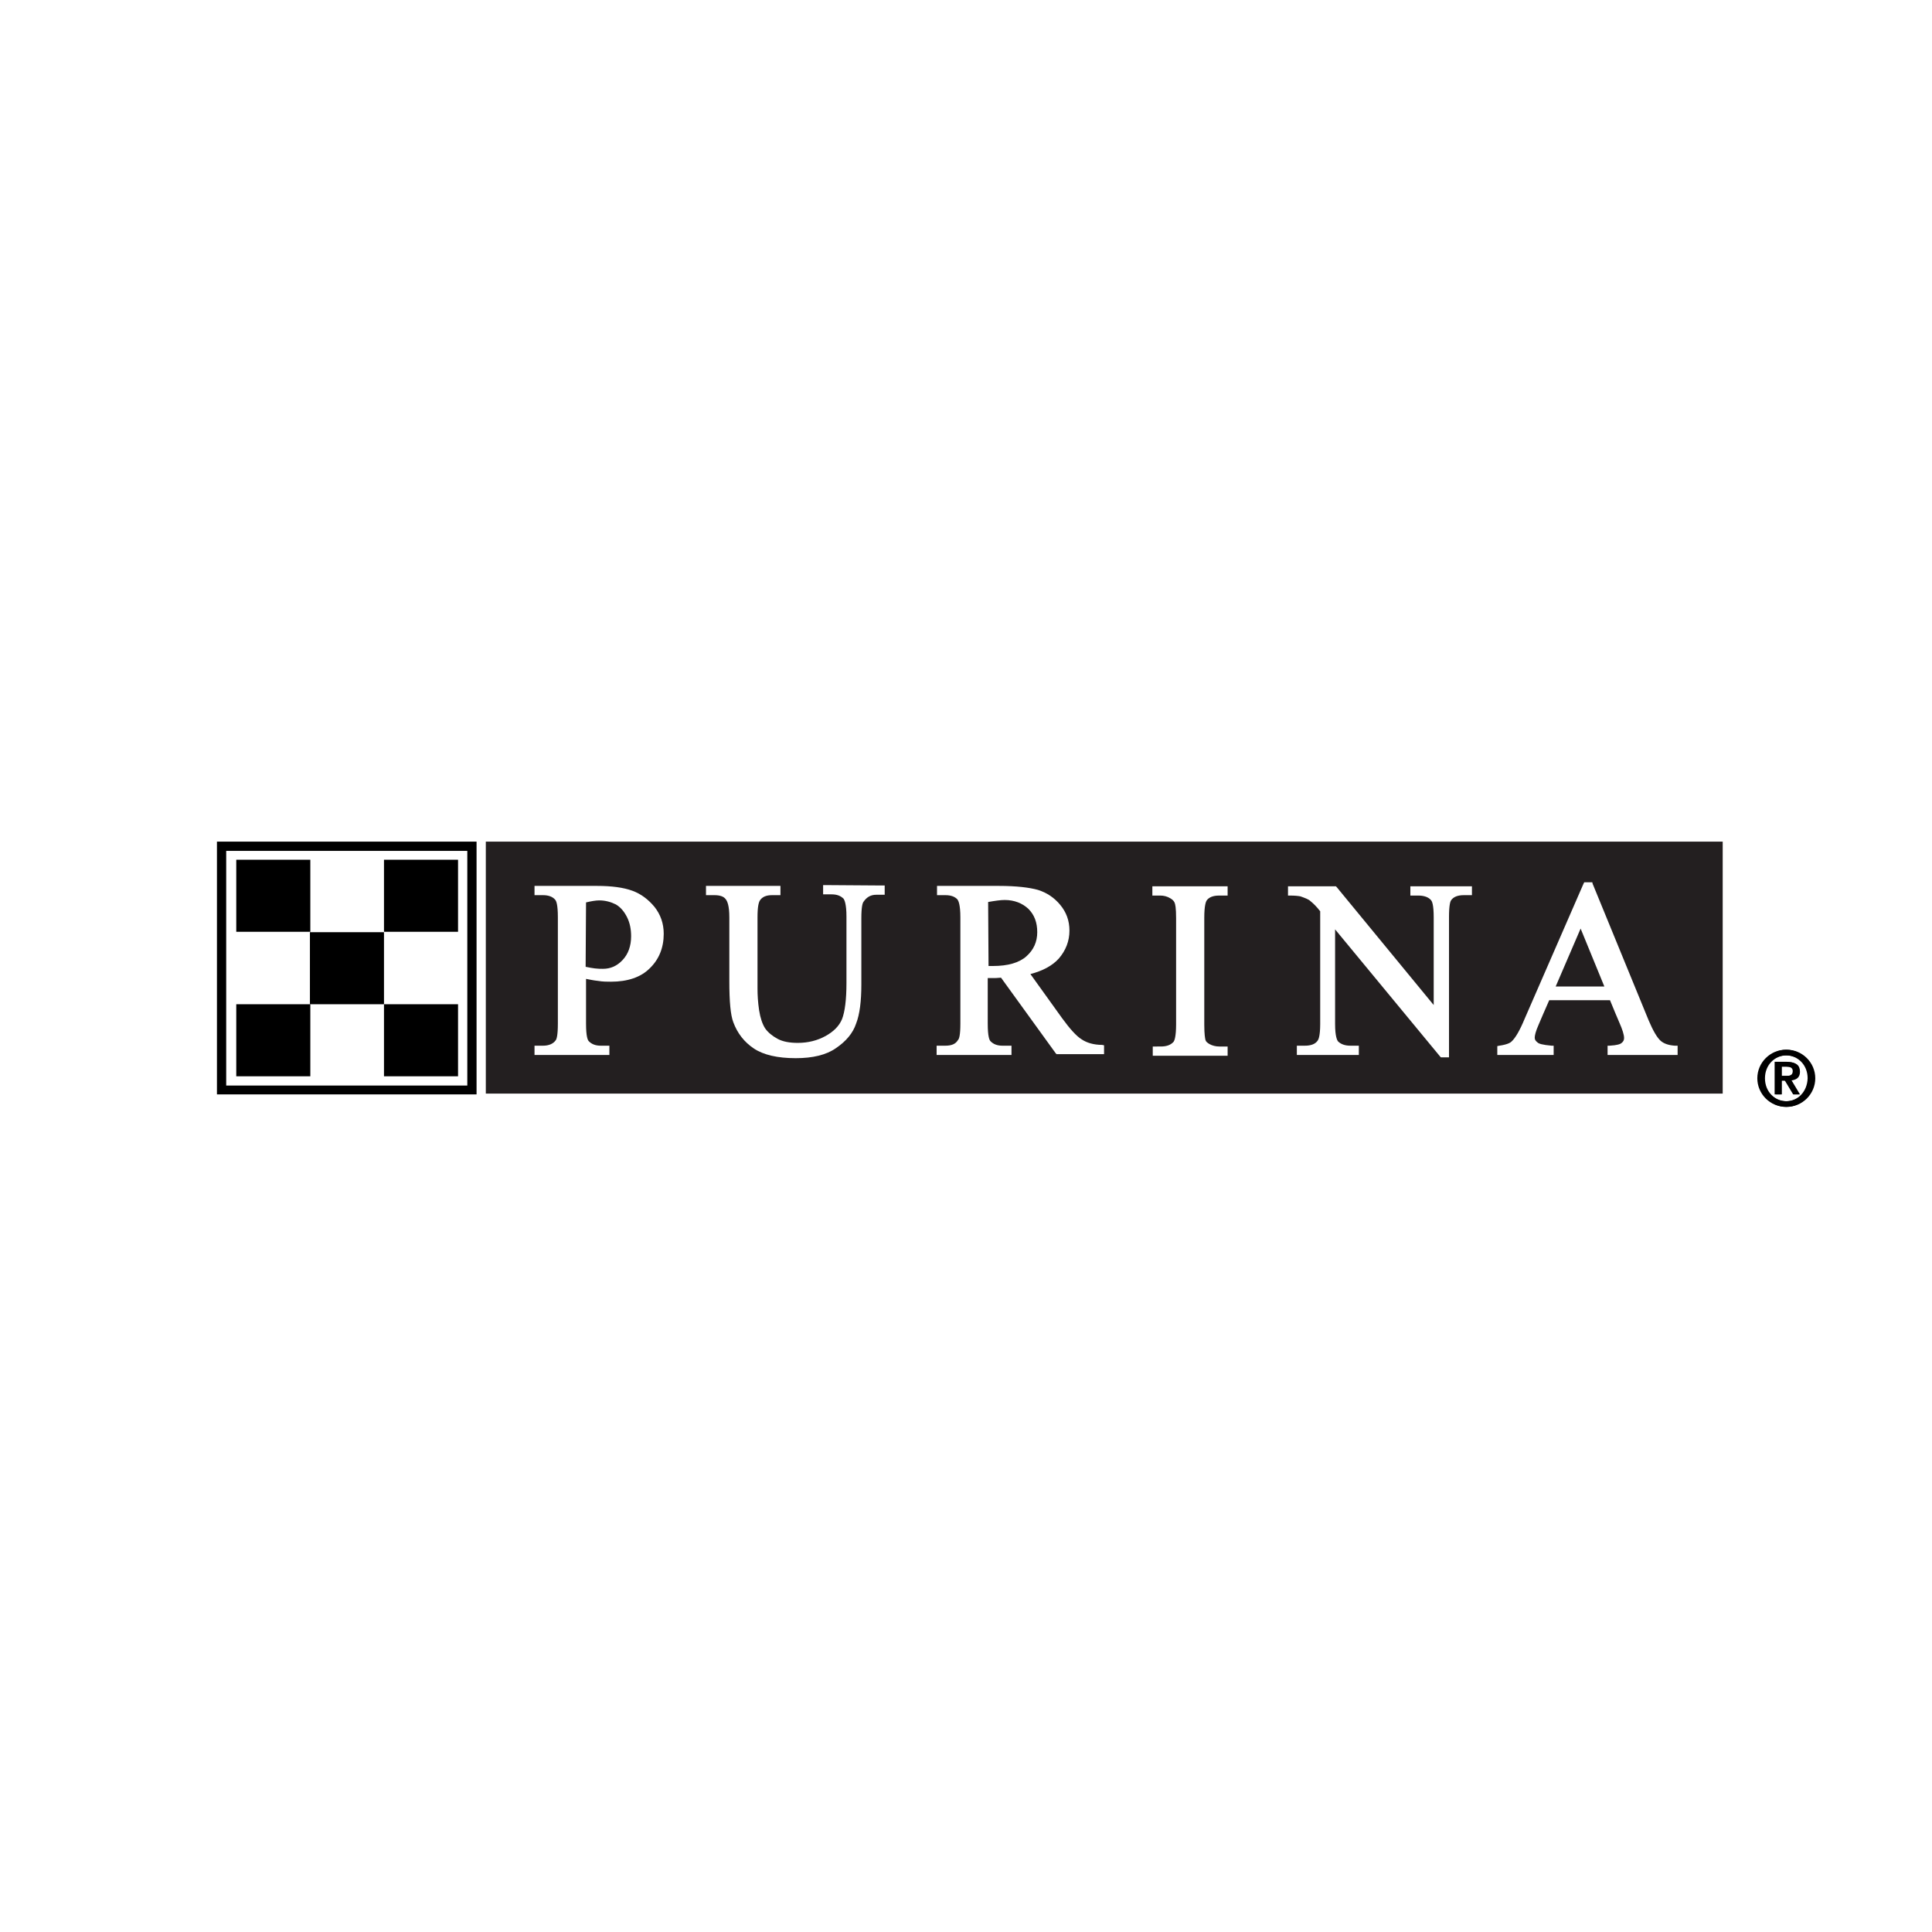 <?xml version="1.0" encoding="utf-8"?>
<!-- Generator: Adobe Illustrator 22.0.1, SVG Export Plug-In . SVG Version: 6.00 Build 0)  -->
<svg version="1.1" id="Layer_1" xmlns="http://www.w3.org/2000/svg" xmlns:xlink="http://www.w3.org/1999/xlink" x="0px" y="0px"
	 viewBox="0 0 480 480" style="enable-background:new 0 0 480 480;" xml:space="preserve">
<g id="BACKGROUND_WHITE_SQUARE">
	<g>
		<rect y="0" style="fill:#FFFFFF;" width="480" height="480"/>
	</g>
</g>
<g id="Purina">
	<g>
		<path d="M443.7,273.6c-3,0-5.4-2.4-5.4-5.7c0-3.3,2.4-5.7,5.4-5.7s5.4,2.4,5.4,5.7C449,271.2,446.7,273.6,443.7,273.6z M443.7,275
			c3.9,0,7.1-3.2,7.1-7.1s-3.2-7.1-7.1-7.1s-7.1,3.2-7.1,7.1S439.8,275,443.7,275z M441,271.9h1.5v-3.5h0.9l2.1,3.5h1.5l-2.2-3.5
			c1.3-0.1,2.1-0.8,2.1-2.2c0-1.7-1-2.4-3-2.4h-3v8.1H441z M442.5,265h1.3c0.8,0,1.6,0.2,1.6,1.1c0,1.1-0.8,1.2-1.6,1.2h-1.3V265z"
			/>
		<g>
			<rect x="50.8" y="206.1" style="fill:none;" width="380.4" height="69"/>
			<rect x="53.9" y="209.1" width="64.5" height="62.8"/>
			<rect x="56.2" y="211.4" style="fill:#FFFFFF;" width="59.9" height="58.3"/>
			<rect x="95.4" y="249.5" width="18.4" height="17.9"/>
			<rect x="95.4" y="213.6" width="18.4" height="17.9"/>
			<rect x="58.7" y="249.5" width="18.4" height="17.9"/>
			<rect x="58.7" y="213.6" width="18.4" height="17.9"/>
			<rect x="77" y="231.6" width="18.4" height="17.9"/>
			<g>
				<g>
					<rect x="120.7" y="209.1" style="fill:#231F20;" width="307.3" height="62.6"/>
				</g>
				<path style="fill:#FFFFFF;" d="M157.1,221.3c-2.2-0.8-5.1-1.2-8.8-1.2h-14.9h-0.6v0.6v1.1v0.6h0.6h1.5c1.4,0,2.4,0.4,3,1.1
					c0.3,0.3,0.7,1.2,0.7,4.4v26.4c0,2.9-0.3,3.8-0.5,4.1c-0.6,0.9-1.7,1.4-3.2,1.4h-1.5h-0.6v0.6v1.1v0.6h0.6h17.4h0.6v-0.6v-1.1
					v-0.6h-0.6h-1.5c-1.4,0-2.3-0.4-3-1.1c-0.3-0.3-0.7-1.2-0.7-4.4v-11.1c1,0.2,2,0.4,3,0.5c1.1,0.2,2.3,0.2,3.2,0.2
					c4.1,0,7.4-1.1,9.6-3.3c2.3-2.2,3.5-5.1,3.5-8.6c0-2.6-0.8-4.8-2.3-6.7C161.1,223.5,159.3,222.1,157.1,221.3z M145.6,224.2
					c1.3-0.3,2.4-0.5,3.3-0.5c1.5,0,2.9,0.4,4.1,1c1.2,0.7,2.1,1.8,2.8,3.2s1,3,1,4.7c0,2.4-0.7,4.4-2.1,5.9c-1.4,1.5-3,2.2-4.9,2.2
					c-0.6,0-1.2,0-2-0.1c-0.7-0.1-1.4-0.2-2.3-0.4L145.6,224.2L145.6,224.2z"/>
				<path style="fill:#FFFFFF;" d="M205.1,219.9h-0.6v0.6v1.1v0.6h0.6h1.5c1.4,0,2.3,0.4,3,1.1c0.2,0.3,0.7,1.3,0.7,4.4v16.5
					c0,4.2-0.4,7.2-1.1,9c-0.7,1.7-2.1,3.1-4.1,4.2s-4.3,1.7-6.9,1.7c-2,0-3.7-0.3-5-1s-2.4-1.6-3.1-2.6c-0.7-1.1-1.2-2.6-1.5-4.5
					c-0.3-2-0.4-3.8-0.4-5.4v-17.7c0-2.7,0.3-3.7,0.6-4.2c0.6-0.9,1.6-1.3,3-1.3h1.5h0.6v-0.6v-1.1v-0.6h-0.6H176h-0.6v0.6v1.1v0.6
					h0.6h1.5c1.3,0,2.3,0.3,2.8,1c0.4,0.5,0.9,1.6,0.9,4.5v15.9c0,5,0.3,8.4,1,10.2c1,2.7,2.7,4.9,5.1,6.5c2.4,1.6,5.9,2.4,10.4,2.4
					c4.2,0,7.6-0.8,10-2.5c2.5-1.7,4.2-3.7,5-6.1c0.9-2.3,1.3-5.6,1.3-9.7v-16.5c0-2.8,0.3-3.7,0.5-4c0.8-1.2,1.8-1.8,3.2-1.8h1.5
					h0.6v-0.6v-1.1V220h-0.6L205.1,219.9z"/>
				<path style="fill:#FFFFFF;" d="M268.7,258.2c-1.3-0.8-2.9-2.6-4.8-5.2c0,0-6.1-8.5-7.9-11c3.1-0.8,5.5-2.1,7.1-3.9
					c1.7-2,2.6-4.3,2.6-6.9c0-2.5-0.8-4.6-2.3-6.4c-1.5-1.8-3.3-3-5.5-3.7c-2.1-0.6-5.4-1-9.7-1h-14.8h-0.6v0.6v1.1v0.6h0.6h1.5
					c1.4,0,2.4,0.4,3,1.1c0.2,0.3,0.7,1.2,0.7,4.4v26.4c0,2.9-0.3,3.8-0.6,4.1c-0.6,1-1.6,1.4-3.2,1.4h-1.5h-0.6v0.6v1.1v0.6h0.6
					h17.4h0.6v-0.6v-1.1v-0.6h-0.6h-1.6c-1.4,0-2.3-0.4-3-1.1c-0.3-0.3-0.7-1.2-0.7-4.4V243c0.1,0,0.2,0,0.3,0c0.3,0,0.5,0,0.8,0
					c0.6,0,1.3,0,2.2-0.1l13.6,18.8l0.2,0.2h0.3h10.9h0.6v-0.6v-1.1v-0.5l-0.5-0.1C271.8,259.6,270,259.1,268.7,258.2z M245.5,224.1
					c1.7-0.3,3.1-0.5,4.1-0.5c2.4,0,4.4,0.8,5.9,2.2c1.5,1.5,2.2,3.4,2.2,5.8c0,2.4-0.9,4.4-2.7,6s-4.6,2.4-8.3,2.4
					c-0.1,0-0.3,0-0.7,0c-0.1,0-0.2,0-0.4,0L245.5,224.1z"/>
				<path style="fill:#FFFFFF;" d="M286.9,220.2h-0.6v0.6v1.1v0.6h0.6h1.4c0.8,0,1.7,0.2,2.5,0.7c0.5,0.3,0.8,0.6,1,1
					s0.4,1.4,0.4,3.9v26.4c0,3-0.4,4-0.6,4.3c-0.7,0.8-1.7,1.2-3.2,1.2H287h-0.6v0.6v1.1v0.6h0.6h17.4h0.6v-0.6v-1.1V260h-0.6h-1.5
					c-0.8,0-1.7-0.2-2.4-0.6c-0.5-0.3-0.9-0.6-1-1s-0.3-1.4-0.3-3.8V228c0-3,0.4-4,0.6-4.3c0.6-0.8,1.6-1.2,3.1-1.2h1.5h0.6v-0.6
					v-1.1v-0.6h-0.6L286.9,220.2z"/>
				<path style="fill:#FFFFFF;" d="M365.7,221.9v-1.1v-0.6h-0.6H351h-0.6v0.6v1.1v0.6h0.6h1.4c1.4,0,2.5,0.4,3.1,1.1
					c0.3,0.3,0.7,1.2,0.7,4.3v21.8l-24.1-29.3l-0.2-0.2h-0.3h-11.1H320v0.6v1.1v0.6h0.6c1.1,0,2,0.1,2.5,0.2c1.1,0.4,2,0.7,2.5,1.2
					c0.5,0.4,1.4,1.2,2.4,2.5v28c0,2.9-0.4,3.8-0.6,4.1c-0.6,0.9-1.7,1.3-3.2,1.3h-1.4h-0.6v0.6v1.1v0.6h0.6H337h0.6v-0.6v-1.1v-0.6
					H337h-1.5c-1.4,0-2.4-0.4-3.1-1.1c-0.2-0.3-0.7-1.2-0.7-4.3v-23.5l26.1,31.6l0.2,0.2h0.3h1.1h0.6v-0.6v-34.3
					c0-2.8,0.3-3.8,0.5-4.1c0.6-0.9,1.7-1.3,3.2-1.3h1.4h0.6V221.9z"/>
				<path style="fill:#FFFFFF;" d="M416.1,259.8c-1.5-0.1-2.7-0.5-3.5-1.2c-0.9-0.8-1.9-2.5-3-5.1l-13.9-33.9l-0.1-0.4h-0.4H394
					h-0.4l-0.2,0.4l-14.6,33.5c-1.2,2.9-2.3,4.8-3.3,5.7c-0.2,0.2-0.9,0.7-3,1l-0.5,0.1v0.5v1.1v0.6h0.6h12.8h0.6v-0.6v-1.1v-0.6
					h-0.5c-2.3-0.2-3.2-0.5-3.5-0.8c-0.5-0.4-0.7-0.7-0.7-1.2s0.2-1.5,1-3.3c0,0,2-4.7,2.6-6H400c0.5,1.3,2.3,5.5,2.3,5.5
					c0.8,1.8,1.2,3.1,1.2,3.9c0,0.5-0.2,0.9-0.6,1.2c-0.3,0.3-1.1,0.6-3,0.7h-0.5v0.6v1.1v0.6h0.6h16.2h0.6v-0.6v-1.1v-0.6
					L416.1,259.8z M392.7,230.7l5.9,14.4h-12.1L392.7,230.7z"/>
			</g>
		</g>
	</g>
	<g>
		<path d="M443.9,273.6c-3,0-5.4-2.4-5.4-5.7c0-3.3,2.4-5.7,5.4-5.7s5.4,2.4,5.4,5.7S446.9,273.6,443.9,273.6z M443.9,275
			c3.9,0,7.1-3.2,7.1-7.1s-3.2-7.1-7.1-7.1s-7.1,3.2-7.1,7.1C436.9,271.8,440,275,443.9,275z M441.2,271.9h1.5v-3.4h0.9l2.1,3.4h1.5
			l-2.1-3.5c1.3-0.1,2.1-0.8,2.1-2.1c0-1.7-1-2.4-3-2.4h-3V271.9z M442.7,265h1.3c0.8,0,1.6,0.2,1.6,1.1c0,1.1-0.8,1.2-1.6,1.2h-1.3
			V265z"/>
	</g>
</g>
<g id="GUIDE">
</g>
</svg>
